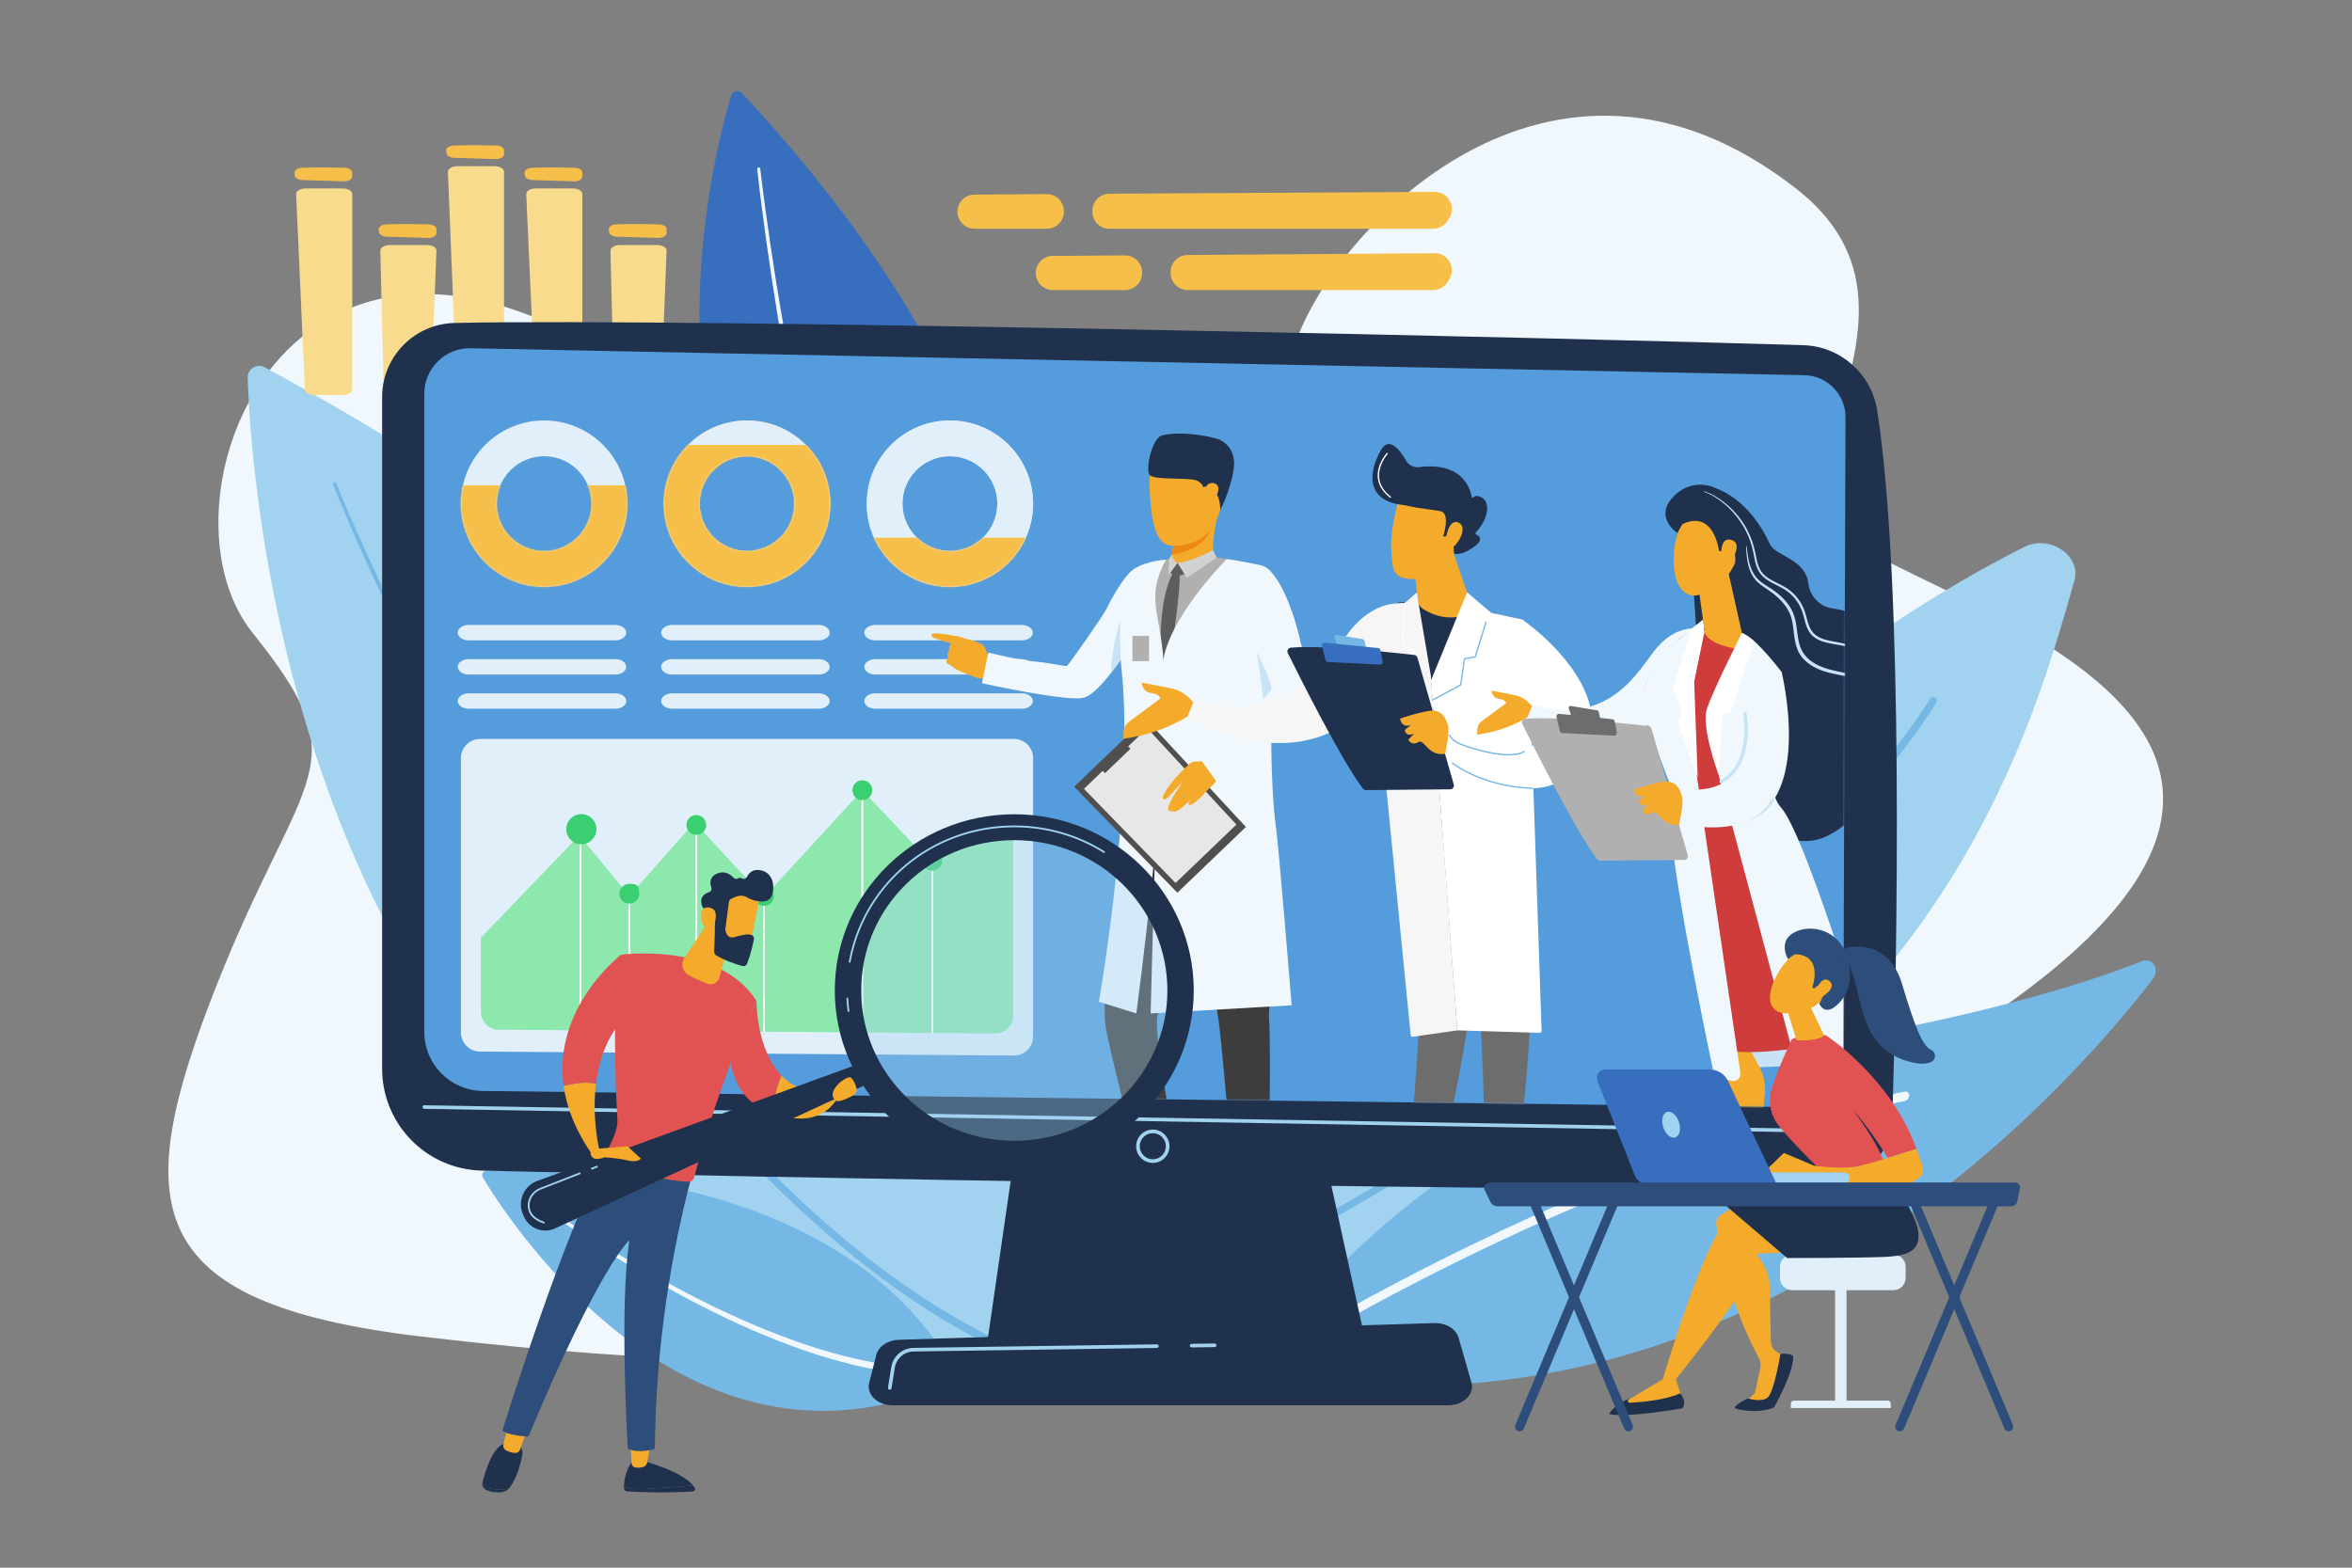 <svg xmlns="http://www.w3.org/2000/svg" width="1452" height="968" viewBox="0 0 1452 968" fill="none"><rect x="0" y="0" width="1452" height="968" fill="#808080" stroke="none"/><g clip-path="url(#clip0_686_13590)"><path d="M1109.06 116.65C1205.41 192.043 1082.06 295.415 1148.52 337.329C1214.97 379.242 1487.62 457.166 1219.85 633.354C952.081 809.54 1040.02 869.483 799.495 838.326C626.201 815.878 580.711 863.12 260.136 825.28C85.746 804.695 80.344 743.672 133.621 608.646C186.898 473.619 223.134 474.318 155.949 390.791C88.765 307.264 183.969 68.616 412.268 244.983C640.567 421.35 776.782 281.488 799.495 212.641C822.207 143.795 956.793 -2.496 1109.06 116.65Z" fill="#F1F8FD"></path><path d="M451.333 59.214C437.622 105.026 368.718 374.887 610.336 485.032C610.336 485.032 701.432 319.051 458.166 57.607C456.037 55.319 452.228 56.221 451.333 59.214Z" fill="#376EBE"></path><path d="M469.337 104.2C471.104 119.344 473.188 134.473 475.401 149.57C477.62 164.669 480.014 179.742 482.584 194.784C487.722 224.869 493.532 254.838 500.259 284.595C507.007 314.341 514.623 343.901 523.828 372.948C528.383 387.484 533.464 401.848 539.078 415.981C544.712 430.1 550.906 444.003 558.155 457.309L558.159 457.318C558.748 458.4 558.349 459.754 557.268 460.343C556.186 460.932 554.832 460.533 554.243 459.451L554.236 459.438C546.964 445.864 540.809 431.775 535.228 417.499C529.668 403.212 524.66 388.726 520.185 374.09C511.141 344.84 503.714 315.144 497.16 285.284C490.627 255.415 485.02 225.36 480.086 195.202C477.619 180.122 475.328 165.015 473.212 149.884C471.103 134.749 469.126 119.605 467.459 104.403C467.402 103.885 467.776 103.418 468.295 103.361C468.811 103.304 469.276 103.675 469.336 104.19L469.337 104.2Z" fill="#F1F8FD"></path><path d="M152.903 233.269C155.723 317.333 192.113 805.868 656.681 854.066C656.681 854.066 715.517 526.278 163.393 226.759C158.564 224.139 152.719 227.777 152.903 233.269Z" fill="#A1D2EF"></path><path d="M207.62 298.485C218.296 324.624 230.08 350.358 242.353 375.814C254.651 401.267 267.564 426.423 281.093 451.239C308.167 500.857 337.599 549.218 370.086 595.449C402.606 641.618 438.156 685.781 478.127 725.626C488.083 735.616 498.416 745.219 508.981 754.547C511.646 756.851 514.253 759.223 516.965 761.472L525.069 768.256C530.563 772.663 536.022 777.118 541.671 781.322C564.058 798.408 587.917 813.55 613.027 826.179L613.047 826.189C614.297 826.818 614.8 828.341 614.172 829.59C613.544 830.841 612.021 831.344 610.77 830.715L610.761 830.711C585.374 817.807 561.33 802.393 538.822 785.062C533.141 780.794 527.657 776.281 522.138 771.814L514.002 764.944C511.28 762.665 508.664 760.265 505.99 757.933C495.391 748.494 485.033 738.783 475.062 728.692C435.033 688.443 399.549 643.96 367.133 597.517C334.753 551.014 305.472 502.428 278.566 452.61C265.121 427.694 252.297 402.444 240.091 376.901C227.906 351.344 216.23 325.559 205.625 299.272C205.403 298.723 205.669 298.097 206.219 297.875C206.769 297.654 207.394 297.919 207.615 298.469L207.62 298.485Z" fill="#75B8E5"></path><path d="M298.181 727.273C316.305 757.355 428.21 928.126 590.891 851.643C590.891 851.643 543.193 720.207 300.301 722.775C298.176 722.798 296.997 725.308 298.181 727.273Z" fill="#75B8E5"></path><path d="M332.453 741.299C341.513 748.057 350.873 754.477 360.315 760.728C369.767 766.974 379.359 773.009 389.083 778.818C398.807 784.628 408.663 790.213 418.643 795.559C428.615 800.919 438.736 806 448.999 810.761C454.106 813.195 459.305 815.423 464.481 817.7C469.701 819.87 474.91 822.07 480.2 824.058C490.747 828.109 501.426 831.825 512.289 834.871C533.943 841.115 556.347 845.065 578.76 844.881H578.797C580.028 844.871 581.035 845.861 581.045 847.093C581.055 848.325 580.064 849.331 578.833 849.342H578.812C555.784 849.313 533.066 845.055 511.222 838.538C500.262 835.351 489.52 831.499 478.928 827.316C473.614 825.262 468.391 822.997 463.155 820.761C457.967 818.421 452.757 816.129 447.644 813.633C437.368 808.748 427.248 803.546 417.284 798.069C407.312 792.606 397.473 786.907 387.772 780.986C378.071 775.064 368.508 768.921 359.087 762.568C349.67 756.203 340.368 749.695 331.302 742.798C330.887 742.482 330.807 741.889 331.123 741.474C331.437 741.062 332.024 740.98 332.439 741.289L332.453 741.299Z" fill="#F1F8FD"></path><path d="M353.769 243.939H336.041C332.916 243.939 330.362 242.438 330.286 240.556L324.877 119.912C324.798 117.964 327.398 116.359 330.632 116.359H353.769C356.949 116.359 359.526 117.912 359.526 119.827V240.471C359.526 242.387 356.949 243.939 353.769 243.939Z" fill="#F9DB8E"></path><path d="M323.843 106.825L324.047 108.414C324.239 109.916 326.253 111.098 328.749 111.175L354.301 111.967C357.144 112.055 359.529 110.69 359.529 108.975V106.571C359.529 104.965 357.43 103.646 354.767 103.577C348.4 103.414 336.933 103.215 328.441 103.606C325.694 103.732 323.631 105.169 323.843 106.825Z" fill="#F6BF49"></path><path d="M305.41 243.939H287.682C284.557 243.939 282.002 242.438 281.926 240.556L276.517 106.177C276.439 104.23 279.038 102.625 282.273 102.625H305.41C308.589 102.625 311.166 104.177 311.166 106.093V240.471C311.166 242.386 308.589 243.939 305.41 243.939Z" fill="#F9DB8E"></path><path d="M275.484 93.09L275.687 94.679C275.88 96.181 277.893 97.363 280.391 97.441L305.942 98.232C308.785 98.32 311.17 96.956 311.17 95.24V92.836C311.17 91.23 309.071 89.912 306.408 89.843C300.042 89.679 288.575 89.48 280.083 89.872C277.335 89.998 275.271 91.435 275.484 93.09Z" fill="#F6BF49"></path><path d="M402.433 243.941H384.705C381.58 243.941 379.026 242.44 378.95 240.558L376.869 154.861C376.79 152.914 379.39 151.309 382.624 151.309H405.761C408.941 151.309 411.518 152.862 411.518 154.776L408.19 240.473C408.19 242.388 405.613 243.941 402.433 243.941Z" fill="#F9DB8E"></path><path d="M375.835 141.77L376.039 143.359C376.231 144.861 378.245 146.043 380.742 146.121L406.293 146.912C409.136 147 411.522 145.636 411.522 143.921V141.516C411.522 139.91 409.423 138.592 406.76 138.523C400.393 138.359 388.927 138.16 380.434 138.551C377.686 138.678 375.623 140.115 375.835 141.77Z" fill="#F6BF49"></path><path d="M211.706 243.939H193.978C190.853 243.939 188.299 242.438 188.223 240.556L182.814 119.912C182.735 117.964 185.335 116.359 188.569 116.359H211.706C214.886 116.359 217.463 117.912 217.463 119.827V240.471C217.463 242.387 214.885 243.939 211.706 243.939Z" fill="#F9DB8E"></path><path d="M181.773 106.825L181.976 108.414C182.169 109.916 184.182 111.098 186.679 111.175L212.23 111.967C215.073 112.055 217.459 110.69 217.459 108.975V106.571C217.459 104.965 215.359 103.646 212.697 103.577C206.331 103.414 194.864 103.215 186.372 103.606C183.624 103.732 181.561 105.169 181.773 106.825Z" fill="#F6BF49"></path><path d="M260.363 243.941H242.635C239.51 243.941 236.956 242.44 236.88 240.558L234.799 154.861C234.719 152.914 237.32 151.309 240.554 151.309H263.691C266.871 151.309 269.448 152.862 269.448 154.776L266.12 240.473C266.12 242.388 263.542 243.941 260.363 243.941Z" fill="#F9DB8E"></path><path d="M233.765 141.77L233.969 143.359C234.161 144.861 236.174 146.043 238.671 146.121L264.222 146.912C267.065 147 269.451 145.636 269.451 143.921V141.516C269.451 139.91 267.352 138.592 264.689 138.523C258.322 138.359 246.856 138.16 238.363 138.551C235.616 138.678 233.553 140.115 233.765 141.77Z" fill="#F6BF49"></path><path d="M758.675 774.51C813.941 707.143 1038.46 443.436 1249.92 337.612C1265.02 330.056 1285.2 342.727 1280.54 358.859C1253.49 452.45 1177.99 749.463 766.346 789.291C758.424 790.057 753.657 780.627 758.675 774.51Z" fill="#A1D2EF"></path><path d="M770.199 779.953C769.729 779.758 769.324 779.402 769.073 778.914C768.509 777.82 768.939 776.474 770.034 775.911C930.934 693.051 1037.01 603.781 1097.66 543.483C1163.31 478.225 1191.25 432.041 1191.53 431.582C1192.16 430.526 1193.52 430.179 1194.59 430.814C1195.64 431.447 1195.99 432.816 1195.35 433.873C1185.76 449.91 1153.65 494.119 1100.81 546.646C1039.93 607.166 933.484 696.755 772.076 779.876C771.468 780.189 770.784 780.196 770.199 779.953Z" fill="#75B8E5"></path><path d="M789.032 848.925C781.078 847.596 778.762 837.735 784.55 830.121C816.485 788.109 915.556 675.761 1077.06 651.75C1213.45 631.472 1288.27 607.045 1321.98 593.607C1329.11 590.765 1333.71 598.524 1328.73 604.973C1273.75 676.127 1077.26 897.078 789.032 848.925Z" fill="#75B8E5"></path><path d="M789.875 837.202C789.612 836.989 789.396 836.708 789.249 836.364C788.666 834.998 789.376 833.149 790.836 832.234C792.763 831.028 985.755 711.11 1175.87 674.057C1177.44 673.752 1178.68 674.814 1178.65 676.427C1178.62 678.042 1177.31 679.601 1175.74 679.907C986.815 716.727 794.865 835.981 792.948 837.183C791.857 837.865 790.656 837.833 789.875 837.202Z" fill="#F1F8FD"></path><path d="M629.427 691.328L609.234 830.673H843.499L812.986 691.328H629.427Z" fill="#1F314C"></path><path d="M235.906 245.155V659.903C235.906 694.021 263.095 721.922 297.202 722.802C448.688 726.708 978.513 736.18 1122.72 734.054C1147.5 733.689 1167.58 713.855 1168.3 689.077C1171.08 592.726 1175.59 361.033 1158.88 253.467C1155.36 230.814 1136.24 213.876 1113.33 213.143C986.401 209.082 424.752 196.189 280.614 199.426C255.756 199.984 235.906 220.29 235.906 245.155Z" fill="#1F314C"></path><path d="M261.93 243.137V637.176C261.93 657.096 277.92 673.327 297.838 673.625L1101.97 683.56C1121.72 683.855 1137.9 667.967 1137.98 648.218L1139.32 257.7C1139.38 243.579 1128.13 232.008 1114.01 231.665L290.726 215.032C274.937 214.648 261.93 227.343 261.93 243.137Z" fill="#559CDC"></path><path d="M335.913 259.613C307.536 259.613 284.531 282.618 284.531 310.994C284.531 339.371 307.535 362.376 335.913 362.376C364.29 362.376 387.294 339.371 387.294 310.994C387.294 282.618 364.29 259.613 335.913 259.613ZM335.913 340.268C319.746 340.268 306.64 327.161 306.64 310.995C306.64 294.828 319.746 281.722 335.913 281.722C352.079 281.722 365.186 294.828 365.186 310.995C365.186 327.161 352.079 340.268 335.913 340.268Z" fill="#E0EFF9"></path><mask id="mask0_686_13590" style="mask-type:luminance" maskUnits="userSpaceOnUse" x="284" y="259" width="104" height="104"><path d="M335.913 259.613C307.536 259.613 284.531 282.618 284.531 310.994C284.531 339.371 307.535 362.376 335.913 362.376C364.29 362.376 387.294 339.371 387.294 310.994C387.294 282.618 364.29 259.613 335.913 259.613ZM335.913 340.268C319.746 340.268 306.64 327.161 306.64 310.995C306.64 294.828 319.746 281.722 335.913 281.722C352.079 281.722 365.186 294.828 365.186 310.995C365.186 327.161 352.079 340.268 335.913 340.268Z" fill="white"></path></mask><g mask="url(#mask0_686_13590)"><path d="M416.791 299.695H264.164V364.286H416.791V299.695Z" fill="#F6BF49"></path></g><path d="M461.162 259.613C432.785 259.613 409.781 282.618 409.781 310.994C409.781 339.371 432.785 362.376 461.162 362.376C489.539 362.376 512.544 339.371 512.544 310.994C512.544 282.618 489.539 259.613 461.162 259.613ZM461.162 340.268C444.995 340.268 431.889 327.161 431.889 310.995C431.889 294.828 444.995 281.722 461.162 281.722C477.329 281.722 490.435 294.828 490.435 310.995C490.435 327.161 477.329 340.268 461.162 340.268Z" fill="#F6BF49"></path><path d="M461.162 259.613C432.785 259.613 409.781 282.618 409.781 310.994C409.781 339.371 432.785 362.376 461.162 362.376C489.539 362.376 512.544 339.371 512.544 310.994C512.544 282.618 489.539 259.613 461.162 259.613ZM461.162 340.268C444.995 340.268 431.889 327.161 431.889 310.995C431.889 294.828 444.995 281.722 461.162 281.722C477.329 281.722 490.435 294.828 490.435 310.995C490.435 327.161 477.329 340.268 461.162 340.268Z" fill="#E0EFF9"></path><mask id="mask1_686_13590" style="mask-type:luminance" maskUnits="userSpaceOnUse" x="409" y="259" width="104" height="104"><path d="M461.162 259.613C432.785 259.613 409.781 282.618 409.781 310.994C409.781 339.371 432.785 362.376 461.162 362.376C489.539 362.376 512.544 339.371 512.544 310.994C512.544 282.618 489.539 259.613 461.162 259.613ZM461.162 340.268C444.995 340.268 431.889 327.161 431.889 310.995C431.889 294.828 444.995 281.722 461.162 281.722C477.329 281.722 490.435 294.828 490.435 310.995C490.435 327.161 477.329 340.268 461.162 340.268Z" fill="white"></path></mask><g mask="url(#mask1_686_13590)"><path d="M542.033 274.73H389.406V364.287H542.033V274.73Z" fill="#F6BF49"></path></g><path opacity="0.57" d="M586.42 259.613C558.043 259.613 535.039 282.618 535.039 310.994C535.039 339.371 558.043 362.376 586.42 362.376C614.798 362.376 637.801 339.371 637.801 310.994C637.801 282.618 614.798 259.613 586.42 259.613ZM586.42 340.268C570.253 340.268 557.148 327.161 557.148 310.995C557.148 294.828 570.254 281.722 586.42 281.722C602.587 281.722 615.693 294.828 615.693 310.995C615.693 327.161 602.587 340.268 586.42 340.268Z" fill="white"></path><path d="M586.42 259.613C558.043 259.613 535.039 282.618 535.039 310.994C535.039 339.371 558.043 362.376 586.42 362.376C614.798 362.376 637.801 339.371 637.801 310.994C637.801 282.618 614.798 259.613 586.42 259.613ZM586.42 340.268C570.253 340.268 557.148 327.161 557.148 310.995C557.148 294.828 570.254 281.722 586.42 281.722C602.587 281.722 615.693 294.828 615.693 310.995C615.693 327.161 602.587 340.268 586.42 340.268Z" fill="#E0EFF9"></path><mask id="mask2_686_13590" style="mask-type:luminance" maskUnits="userSpaceOnUse" x="535" y="259" width="103" height="104"><path d="M586.42 259.613C558.043 259.613 535.039 282.618 535.039 310.994C535.039 339.371 558.043 362.376 586.42 362.376C614.798 362.376 637.801 339.371 637.801 310.994C637.801 282.618 614.798 259.613 586.42 259.613ZM586.42 340.268C570.253 340.268 557.148 327.161 557.148 310.995C557.148 294.828 570.254 281.722 586.42 281.722C602.587 281.722 615.693 294.828 615.693 310.995C615.693 327.161 602.587 340.268 586.42 340.268Z" fill="white"></path></mask><g mask="url(#mask2_686_13590)"><path d="M667.298 331.988H514.672V364.284H667.298V331.988Z" fill="#F6BF49"></path></g><path d="M625.872 651.772L296.279 649.297C289.777 649.248 284.531 643.963 284.531 637.461V468.122C284.531 461.585 289.831 456.285 296.368 456.285H625.961C632.499 456.285 637.798 461.585 637.798 468.122V639.936C637.797 646.508 632.444 651.822 625.872 651.772Z" fill="#E0EFF9"></path><path d="M574.749 532.743L532.366 487.934L471.596 554.03L428.716 507.762L388.5 553.224L357.66 515.757L296.883 579.034V624.792C296.883 630.84 301.762 635.755 307.809 635.801L614.353 638.103C620.465 638.15 625.445 633.207 625.445 627.095V502.612L574.749 532.743Z" fill="#8DE8AE"></path><path d="M576.123 531.496H575.008V638.103H576.123V531.496Z" fill="white"></path><path d="M532.928 487.934H531.812V637.487H532.928V487.934Z" fill="white"></path><path d="M472.154 553.223H471.039V637.03H472.154V553.223Z" fill="white"></path><path d="M430.412 509.398H429.297V637.028H430.412V509.398Z" fill="white"></path><path d="M389.061 551.863H387.945V637.029H389.061V551.863Z" fill="white"></path><path d="M358.873 512.578H357.758V636.213H358.873V512.578Z" fill="white"></path><path d="M368.211 511.989C368.211 517.132 364.042 521.301 358.899 521.301C353.755 521.301 349.586 517.132 349.586 511.989C349.586 506.845 353.755 502.676 358.899 502.676C364.042 502.676 368.211 506.845 368.211 511.989Z" fill="#3CCF72"></path><path d="M394.637 551.865C394.637 555.253 391.891 558 388.502 558C385.113 558 382.367 555.253 382.367 551.865C382.367 548.477 385.114 545.73 388.502 545.73C393.455 545.73 394.637 546.912 394.637 551.865Z" fill="#3CCF72"></path><path d="M435.989 509.4C435.989 512.788 433.242 515.535 429.854 515.535C426.466 515.535 423.719 512.788 423.719 509.4C423.719 506.012 426.466 503.266 429.854 503.266C433.242 503.266 435.989 506.012 435.989 509.4Z" fill="#3CCF72"></path><path d="M477.731 553.221C477.731 556.609 474.984 559.355 471.596 559.355C468.208 559.355 465.461 556.609 465.461 553.221C465.461 549.833 468.208 547.086 471.596 547.086C474.984 547.086 477.731 549.833 477.731 553.221Z" fill="#3CCF72"></path><path d="M532.369 494.066C535.757 494.066 538.504 491.32 538.504 487.932C538.504 484.544 535.757 481.797 532.369 481.797C528.981 481.797 526.234 484.544 526.234 487.932C526.234 491.32 528.981 494.066 532.369 494.066Z" fill="#3CCF72"></path><path d="M575.564 537.629C578.953 537.629 581.699 534.882 581.699 531.494C581.699 528.106 578.953 525.359 575.564 525.359C572.176 525.359 569.43 528.106 569.43 531.494C569.43 534.882 572.176 537.629 575.564 537.629Z" fill="#3CCF72"></path><path d="M379.772 428.098H289.422C285.642 428.098 282.578 430.231 282.578 432.864C282.578 435.496 285.642 437.63 289.422 437.63H379.772C383.552 437.63 386.615 435.496 386.615 432.864C386.615 430.231 383.552 428.098 379.772 428.098Z" fill="#E0EFF9"></path><path d="M379.772 406.992H289.422C285.642 406.992 282.578 409.126 282.578 411.758C282.578 414.391 285.642 416.524 289.422 416.524H379.772C383.552 416.524 386.615 414.391 386.615 411.758C386.615 409.126 383.552 406.992 379.772 406.992Z" fill="#E0EFF9"></path><path d="M379.772 385.891H289.422C285.642 385.891 282.578 388.024 282.578 390.657C282.578 393.289 285.642 395.423 289.422 395.423H379.772C383.552 395.423 386.615 393.289 386.615 390.657C386.615 388.024 383.552 385.891 379.772 385.891Z" fill="#E0EFF9"></path><path d="M505.366 428.098H415.015C411.236 428.098 408.172 430.231 408.172 432.864C408.172 435.496 411.236 437.63 415.015 437.63H505.366C509.145 437.63 512.21 435.496 512.21 432.864C512.21 430.231 509.145 428.098 505.366 428.098Z" fill="#E0EFF9"></path><path d="M505.366 406.992H415.015C411.236 406.992 408.172 409.126 408.172 411.758C408.172 414.391 411.236 416.524 415.015 416.524H505.366C509.145 416.524 512.21 414.391 512.21 411.758C512.21 409.126 509.145 406.992 505.366 406.992Z" fill="#E0EFF9"></path><path d="M505.366 385.891H415.015C411.236 385.891 408.172 388.024 408.172 390.657C408.172 393.289 411.236 395.423 415.015 395.423H505.366C509.145 395.423 512.21 393.289 512.21 390.657C512.21 388.024 509.145 385.891 505.366 385.891Z" fill="#E0EFF9"></path><path d="M630.772 428.098H540.422C536.642 428.098 533.578 430.231 533.578 432.864C533.578 435.496 536.642 437.63 540.422 437.63H630.772C634.552 437.63 637.616 435.496 637.616 432.864C637.616 430.231 634.552 428.098 630.772 428.098Z" fill="#E0EFF9"></path><path d="M630.772 406.992H540.422C536.642 406.992 533.578 409.126 533.578 411.758C533.578 414.391 536.642 416.524 540.422 416.524H630.772C634.552 416.524 637.616 414.391 637.616 411.758C637.616 409.126 634.552 406.992 630.772 406.992Z" fill="#E0EFF9"></path><path d="M630.772 385.891H540.422C536.642 385.891 533.578 388.024 533.578 390.657C533.578 393.289 536.642 395.423 540.422 395.423H630.772C634.552 395.423 637.616 393.289 637.616 390.657C637.616 388.024 634.552 385.891 630.772 385.891Z" fill="#E0EFF9"></path><mask id="mask3_686_13590" style="mask-type:alpha" maskUnits="userSpaceOnUse" x="261" y="215" width="879" height="469"><path d="M261.93 243.137V637.176C261.93 657.096 277.92 673.327 297.838 673.625L1101.97 683.56C1121.72 683.855 1137.9 667.967 1137.98 648.218L1139.32 257.7C1139.38 243.579 1128.13 232.008 1114.01 231.665L290.726 215.032C274.937 214.648 261.93 227.343 261.93 243.137Z" fill="#559CDC"></path></mask><g mask="url(#mask3_686_13590)"><path d="M611.766 408.02C611.766 408.02 608.221 400.406 607.641 399.259C607.061 398.113 603.673 396.295 599.645 395.287C595.736 394.311 590.414 392.349 589.807 392.722C589.2 393.101 588.486 393.154 587.767 394.829C587.042 396.508 587.358 398.321 587.358 398.321C587.358 398.321 585.49 399.974 586.048 402.176C586.048 402.176 584.362 403.808 585.409 406.213C585.409 406.213 583.803 407.849 584.716 409.529C584.716 409.529 587.858 411.299 588.83 412.286C589.802 413.272 596.59 416.509 603.576 418.62C603.576 418.62 610.858 418.396 611.766 408.015V408.02Z" fill="#F4AB2B"></path><path d="M603.574 418.625C603.574 418.625 612.247 420.129 615.184 418.449C618.121 416.77 614.701 407.998 614.701 407.998L609.212 404.703L603.574 418.625Z" fill="#F4AB2B"></path><path d="M600.357 404.328C600.357 404.328 600.491 408.54 601.13 409.703C601.769 410.865 593.134 412.678 593.134 412.678C593.134 412.678 595.207 404.621 600.357 404.328Z" fill="#F4AB2B"></path><path d="M590.902 393.081C590.902 393.081 600.37 397.651 599.822 399.256C599.269 400.861 598.087 401.117 598.087 401.117L601.127 404.753C601.127 404.753 601.771 408.288 597.706 407.953C597.706 407.953 598.651 411.194 594.763 410.4C594.763 410.4 594.425 412.815 592.561 412.762C590.698 412.714 584.726 409.52 584.726 409.52C584.726 409.52 583.647 408.23 585.296 406.145C585.296 406.145 584.125 403.895 585.902 402.098C585.902 402.098 585.36 399.192 587.299 397.272C587.299 397.272 587.1 394.036 589.898 392.66C589.898 392.66 590.51 392.873 590.907 393.071L590.902 393.081Z" fill="#F4AB2B"></path><path d="M607.361 399.082C607.361 399.082 600.138 399.237 596.228 401.039C595.342 401.449 594.564 402.004 594.612 402.969C594.66 403.94 596.132 405.097 599.268 405.193C602.399 405.283 606.405 406.83 606.405 406.83C606.405 406.83 609.654 405.987 607.361 399.087V399.082Z" fill="#F4AB2B"></path><path d="M587.288 397.285C587.288 397.285 598.098 400.959 598.833 401.844C599.569 402.729 600.96 398.815 600.278 398.101C599.596 397.386 591.181 392.928 590.252 392.683C589.323 392.438 586.149 394.592 587.288 397.285Z" fill="#F4AB2B"></path><path d="M592.271 393.131C592.271 393.131 575.435 389.708 575.092 391.745C574.748 393.782 576.381 394.123 590.176 398.122C603.591 402.009 592.271 393.131 592.271 393.131Z" fill="#F4AB2B"></path><path d="M704.763 498.585C704.763 498.585 689.668 564.702 686.22 584.847C683.283 601.99 680.947 619.836 682.354 632.212C684.094 647.531 705.939 726.936 705.026 731.426C704.113 735.915 731.066 733.185 731.066 733.185C731.066 733.185 711.272 643.575 714.59 627.088C717.05 614.877 738.584 533.776 741.881 537.935C745.184 542.094 749.276 614.477 751.719 626.496C754.163 638.509 761.665 733.452 761.665 733.452C761.665 733.452 778.441 735.91 782.92 732.146C782.92 732.146 784.961 651.077 783.403 628.549C782.807 619.964 793.537 525.613 779.784 487.627C772.518 467.552 704.769 498.585 704.769 498.585H704.763Z" fill="#3D3D3D"></path><path d="M606.176 421.883C606.176 421.883 658.475 433.394 668.882 430.856C673.694 429.683 680.031 423.088 686.051 415.335C688.038 412.781 689.982 410.104 691.834 407.449V407.438C699.224 396.848 705.012 386.696 705.012 386.696C705.012 386.696 726.847 361.289 709.325 349.958C709.325 349.958 702.967 347.591 697.124 353.808C691.281 360.025 684.423 373.025 682.893 376.341C681.363 379.652 659.914 410.371 658.803 411.064C657.691 411.757 648.32 409.309 640.802 408.686C628.547 407.673 610.187 402.932 610.187 402.932L606.17 421.883H606.176Z" fill="#F1F8FD"></path><path d="M725.722 344.283C725.722 344.283 703.243 348.9 700.574 351.241C697.679 353.736 692.572 378.184 692.266 384.993C691.96 391.802 694.978 420.249 697.873 430.844C700.767 441.438 700.236 493.613 698.41 508.292C698.41 508.292 743.675 521.057 788.177 515.304C788.177 515.304 780.718 460.41 782.495 445.896C784.777 427.298 790.266 384.455 790.266 384.455C790.266 384.455 786.324 354.611 782.361 351.284C778.398 347.956 751.096 344.277 751.096 344.277H725.722V344.283Z" fill="#B0B0B0"></path><path d="M735.017 275.267C735.017 275.267 707.979 265.333 709.665 301.01C711.357 336.693 717.693 340.318 735.479 335.333C753.265 330.347 754.758 307.83 757.072 296.995C759.387 286.16 743.857 276.819 735.012 275.262L735.017 275.267Z" fill="#F4AB2B"></path><path d="M722.188 349.114C722.188 349.114 727.752 352.766 748.856 343.536C748.856 343.536 748.26 329.172 752.401 315.756C756.541 302.341 724.084 333.645 724.084 333.645C724.422 333.885 724.487 335.224 724.293 337.095C724.127 338.679 723.778 340.646 723.252 342.641C722.065 347.125 722.188 345.2 722.188 349.114Z" fill="#F4AB2B"></path><path d="M753.318 314.697C753.318 314.697 753.393 305.163 749.403 304.288C745.413 303.409 744.881 300.241 744.881 300.241L742.594 300.769C742.594 300.769 743.012 299.09 739.205 296.877C735.398 294.664 712.634 296.61 709.777 293.358C706.92 290.105 711.066 270.792 717.273 268.894C723.487 266.996 737.916 267.172 751.094 270.851C751.094 270.851 761.104 273.357 761.862 285.055C762.35 292.627 756.561 309.53 753.312 314.702L753.318 314.697Z" fill="#1F314C"></path><path d="M723.252 342.641C744.212 339.143 747.342 327.306 747.391 327.125C739.244 337.56 724.294 337.101 724.294 337.101C724.127 338.685 723.778 340.652 723.252 342.647V342.641Z" fill="#EE8A12"></path><path d="M724.177 353.805C724.177 353.805 720.359 359.398 718.055 373.747C715.751 388.095 716.143 412.82 716.143 412.82L721.449 413.46C721.449 413.46 729.483 363.04 728.097 354.253L724.172 353.805H724.177Z" fill="#5D5D5D"></path><path d="M744.881 300.241C746.073 297.095 752.818 297.495 752.131 302.475C751.438 307.461 745.864 315.139 743.63 313.699C741.39 312.26 743.238 304.576 744.886 300.241H744.881Z" fill="#F4AB2B"></path><path d="M700.285 351.224C700.285 351.224 687.509 368.004 692.246 411.903C700.795 491.233 678.402 618.579 678.402 618.579L701.504 625.756C701.504 625.756 723.58 462.963 717.958 403.878C715.396 376.956 707.792 367.998 719.789 345.566C719.789 345.566 708.109 346.153 700.285 351.218V351.224Z" fill="#F1F8FD"></path><path d="M757.305 345.203C757.305 345.203 720.74 381.877 717.878 409.679C715.016 437.48 710.349 625.761 710.349 625.761L797.398 620.728C797.398 620.728 789.397 521.338 787.448 508.903C785.493 496.469 781.455 425.083 790.267 391.955C794.998 374.156 789.37 351.58 778.555 349.117C767.739 346.653 757.305 345.203 757.305 345.203Z" fill="#F1F8FD"></path><path d="M769.666 349.949C769.666 349.949 755.585 353.799 763.334 379.462C769.403 399.564 770.224 403.878 770.224 403.878L802.719 395.821C802.719 395.821 793.192 351.666 777.646 349.293C777.646 349.293 772.694 348.595 769.671 349.949H769.666Z" fill="#F1F8FD"></path><path d="M663.145 485.782L726.835 551.228L769.141 510.635L707.1 443.605L663.145 485.782Z" fill="#4F4F4F"></path><path d="M669.159 487.083L725.728 545.208L763.297 509.158L708.199 449.625L669.159 487.083Z" fill="#E7E7E7"></path><path d="M682.194 477.37L678.225 473.291L693.412 458.719L697.977 462.227L682.194 477.37Z" fill="#4F4F4F"></path><path d="M748.846 339.57C748.846 339.57 737.816 346.177 726.904 347.664L732.709 356.862L751.102 344.289L748.846 339.576V339.57Z" fill="#D1D1D1"></path><path d="M723.247 342.641C723.247 342.641 724.407 346.426 726.898 347.663L721.448 355.214L721.647 345.2L723.247 342.641Z" fill="#D1D1D1"></path><path d="M726.894 347.668L722.576 353.645C722.576 353.645 725.31 357.074 731.195 354.477L726.894 347.668Z" fill="#5D5D5D"></path><path d="M686.052 415.324C688.039 412.775 689.983 410.098 691.836 407.443V407.432C691.836 407.432 691.138 388.087 691.75 382.531C691.75 382.531 685.386 403.369 686.047 415.324H686.052Z" fill="#C8E3F5"></path><path d="M775.781 402.508C775.781 402.508 780.029 429.941 779.728 431.701C779.433 433.461 798.948 426.193 775.781 402.508Z" fill="#C8E3F5"></path><path d="M699.097 392.688H709.359V408.241H699.097V392.688Z" fill="#B0B0B0"></path><path d="M744.711 467.268C744.711 467.268 743.771 469.113 742.209 469.737C739.513 470.814 735.201 469.108 733.536 472.936C731.866 476.765 742.622 485.76 745.318 486.229C748.014 486.698 751.832 482.315 754.318 473.869C756.81 465.423 744.711 467.268 744.711 467.268Z" fill="#F4AB2B"></path><path d="M734.281 471.73C734.281 471.73 729.652 475.842 725.077 481.062C721.06 485.647 717.199 491.8 717.892 492.963C719.428 495.544 723.16 489.78 727.456 485.514C731.408 481.584 730.753 482.272 730.753 482.272C730.753 482.272 730.759 481.851 727.311 487.002C723.6 492.536 720.368 498.61 721.248 499.959C721.672 500.614 723.402 502.219 724.229 499.575C723.488 500.812 723.359 500.508 723.853 500.886C726.42 502.827 733.159 495.586 735.839 492.712C733.798 494.936 732.542 496.797 734.856 496.983C737.504 497.196 746.563 486.511 750.182 483.008C754.135 479.185 734.292 471.73 734.292 471.73H734.281Z" fill="#F4AB2B"></path><path d="M767.983 351.67C765.035 352.8 763.918 357.999 765.132 373.057C766.345 388.115 771.683 395.041 773.676 398.523C775.668 402.005 786.623 423.477 784.652 426.298C782.681 429.124 764.085 447.338 763.011 448.82C761.937 450.303 741.17 468.965 741.17 468.965L751.739 483.633C751.739 483.633 796.574 448.863 800.07 445.392C803.566 441.921 814.021 434.626 810.155 422.501C806.224 410.173 799.162 381.321 797.906 379.061C796.649 376.805 787.471 344.178 767.978 351.67H767.983Z" fill="#F1F8FD"></path><path d="M848.614 415.732C848.614 415.732 848.678 415.774 848.731 415.859L848.417 415.881C848.47 415.955 848.199 416.083 848.199 416.231V416.242L848.534 416.401C848.534 416.561 848.718 416.763 848.76 416.986L848.852 417.082C849.405 420.356 852.507 429.317 855.791 440.915C855.823 441.01 855.865 441.117 855.897 441.213C863.264 467.235 873.925 506.52 877.136 524.655C877.136 524.655 882.844 526.48 891.688 528.987H891.709C904.487 531.494 923.77 534.222 941.714 529.523C941.714 529.523 951.356 450.761 939.673 382.557C939.673 382.557 909.026 374.886 875.945 372.802C875.775 372.792 875.604 372.469 875.435 372.459C872.766 372.31 870.087 371.902 867.409 371.902H865.283C864.985 371.902 864.698 371.902 864.4 371.902H864.347C862.976 371.902 860.499 373.285 857.608 374.507C857.523 374.539 857.353 374.688 857.353 374.73C857.353 374.73 857.331 374.704 857.321 374.704C857.321 374.704 856.821 375.04 856.598 375.136C856.268 375.273 855.928 375.47 855.578 375.64C855.503 375.682 855.418 375.743 855.344 375.775C855.312 375.796 855.269 375.816 855.237 375.837C855.014 375.954 854.78 376.076 854.536 376.193C854.482 376.214 854.44 376.237 854.398 376.259C854.121 376.397 853.845 376.547 853.558 376.695C853.515 376.717 853.738 376.739 853.696 376.771C853.366 376.94 852.941 377.122 852.601 377.302C852.293 377.462 852.059 377.632 852.038 377.813L851.995 377.537C851.836 377.622 851.665 377.717 851.506 377.813C851.496 377.813 851.474 377.824 851.464 377.834C849.699 378.866 847.924 380.067 846.276 381.47C846.265 381.481 846.265 381.491 846.255 381.502C846.233 381.534 846.202 381.576 846.18 381.608C838.77 393.918 835.326 414.084 848.614 415.732Z" fill="#1F314C"></path><path d="M771.198 436.134C804.54 432.606 820.191 406.92 832.583 390.586C848.944 369.02 867.008 372.746 867.008 372.746L855.952 420.332C831.215 459.75 795.83 461.625 772.045 457.119C769.616 449.115 770.017 441.783 771.198 436.134Z" fill="#F6F6F6"></path><path d="M721.12 428.715L733.25 431.675C748.033 436.127 760.521 437.264 771.2 436.134C770.019 441.782 769.618 449.114 772.047 457.118C756.906 454.25 746.463 448.798 746.463 448.798C718.618 440.691 721.12 428.715 721.12 428.715Z" fill="#F6F6F6"></path><path d="M693.669 451.864C693.763 449.402 694.971 447.115 696.952 445.65L716.291 431.35C716.291 431.35 715.897 428.495 710.519 427.884C705.14 427.273 704.859 421.5 704.859 421.5C704.859 421.5 712.331 422.81 723.367 425.101C729.677 426.41 734.084 430.474 736.703 433.715L733.044 442.472C720.773 449.932 707.503 454.198 693.506 456.144L693.669 451.864Z" fill="#F4AB2B"></path><path d="M864.015 372.489C864.132 372.478 864.238 372.478 864.345 372.478C864.376 372.468 864.398 372.468 864.43 372.457L864.015 372.489Z" fill="#1F314C"></path><path d="M857.309 372.131L857.352 372.152V372.109C857.341 372.12 857.33 372.131 857.309 372.131Z" fill="#3CCF72"></path><path d="M877.239 517.206C877.839 520.266 880.463 669.939 864.464 737.012C864.203 738.106 864.758 739.235 865.799 739.66C868.253 740.662 873.064 742.114 878.829 742.308C880.614 742.368 882.215 741.208 882.719 739.494C887.292 723.932 909.206 645.962 912.065 571.479C915.259 488.252 912.065 568.645 912.065 568.645L910.191 517.199L877.239 517.206Z" fill="#6D6D6D"></path><path d="M940.557 521.8C953.641 600.768 937.718 716.977 932.348 739.721C932.019 741.114 930.895 742.181 929.484 742.415C927.087 742.812 923.14 743.136 919.25 742.006C917.909 741.617 916.967 740.408 916.912 739.013C916.192 720.624 917.489 607.737 905.296 563.123C904.678 560.862 903.298 558.89 901.388 557.532L877.724 540.709L875.909 513.516L940.557 521.8Z" fill="#6D6D6D"></path><path d="M924.621 420.435L939.662 382.465C939.662 382.465 976.289 407.352 982.312 438.905C975.392 439.415 962.798 441.215 950.472 447.439C947.763 432.54 924.621 420.435 924.621 420.435Z" fill="white"></path><path d="M896.903 340.336L909.381 376.419C909.587 377.016 909.342 377.678 908.788 377.984C905.387 379.865 893.133 385.3 878.367 375.938C876.828 374.963 875.781 373.372 875.548 371.566L871.507 340.336L896.903 340.336Z" fill="#F4AB2B"></path><path d="M920.582 378.402L905.693 365.758L883.421 420.134L899.663 636.211L950.374 637.728C950.732 637.739 951.079 637.601 951.333 637.347C951.586 637.092 951.722 636.745 951.71 636.386L944.63 428.508C944.63 428.508 944.436 383.588 939.662 382.464C934.889 381.34 920.582 378.402 920.582 378.402Z" fill="white"></path><path d="M848.482 415.884L848.201 416.234V416.245L848.536 416.404L848.762 416.989L848.91 417.085L853.214 459.988C853.214 459.999 853.214 459.999 853.214 460.01L870.868 639.013C870.91 639.375 871.01 639.693 871.286 639.917C871.563 640.129 871.889 640.225 872.239 640.172L899.68 636.218L891.704 528.767L891.691 528.607L883.344 417.34L875.774 372.661V372.64L874.712 365.762L867.367 372.246L867.271 372.257L865.167 372.374L864.3 372.416C862.94 372.778 857.359 374.883 857.359 374.883C857.359 374.914 855.411 375.754 854.476 376.201C854.423 376.222 854.41 376.243 854.368 376.264C854.091 376.403 853.83 376.551 853.543 376.7C853.501 376.722 853.636 376.743 853.594 376.775C853.019 377.094 852.378 377.444 852.378 377.816V377.838L849.136 415.734L848.793 415.862L848.482 415.884Z" fill="#F6F6F6"></path><path d="M874.102 419.696V424.985L854.884 423.81V417.934L874.102 419.696Z" fill="#431605"></path><path d="M884.62 432.533C884.687 432.533 884.755 432.517 884.818 432.483L901.931 423.293C902.047 423.231 902.127 423.117 902.146 422.986L904.502 407.124L910.826 406.001C910.98 405.974 911.106 405.862 911.152 405.713L917.755 384.264C917.823 384.043 917.699 383.81 917.479 383.742C917.253 383.672 917.023 383.798 916.957 384.018L910.429 405.223L904.06 406.354C903.884 406.385 903.747 406.526 903.721 406.704L901.35 422.657L884.423 431.747C884.22 431.857 884.143 432.11 884.252 432.313C884.327 432.453 884.472 432.533 884.62 432.533Z" fill="#75B8E5"></path><path d="M880.554 427.279C880.607 427.279 880.66 427.266 880.709 427.238C880.859 427.152 880.912 426.961 880.826 426.81L871.83 411.041L873.318 402.116C873.34 401.983 873.274 401.851 873.155 401.788L865.882 397.917L867.722 372.27C867.734 372.098 867.604 371.948 867.431 371.935C867.259 371.917 867.109 372.053 867.097 372.226L865.242 398.076C865.233 398.199 865.298 398.317 865.408 398.375L872.663 402.235L871.194 411.048C871.182 411.119 871.196 411.193 871.231 411.255L880.281 427.12C880.339 427.222 880.445 427.279 880.554 427.279Z" fill="white"></path><path d="M892.567 455.051C892.567 455.051 933.69 478.292 947.566 458.447C950.447 454.326 951.136 450.231 950.426 446.327C962.753 440.103 975.346 438.303 982.267 437.793C984.083 447.305 983.123 457.422 977.533 467.647C953.228 512.109 887.125 465.19 887.125 465.19L892.567 455.051Z" fill="white"></path><path d="M897.504 484.452L875.06 406.075C874.806 405.185 874.047 404.536 873.127 404.429C869.061 403.955 857.279 402.623 843.674 401.472C827.287 400.086 808.257 398.963 796.885 399.918C795.269 400.054 794.292 401.764 795.011 403.218C801.477 416.301 828.077 469.519 841.398 486.953C841.839 487.53 842.521 487.868 843.248 487.861L895.321 487.377C896.836 487.363 897.921 485.909 897.504 484.452Z" fill="#1F314C"></path><path d="M841.347 394.677L825.075 391.966C824.208 391.822 823.498 392.649 823.774 393.483L825.385 398.365C825.525 398.789 825.895 399.097 826.339 399.156L841.997 401.248C842.807 401.356 843.475 400.62 843.289 399.824L842.292 395.562C842.185 395.104 841.812 394.755 841.347 394.677Z" fill="#75B8E5"></path><path d="M853.533 408.452L852.192 401.469C852.058 400.769 851.48 400.24 850.77 400.168L817.905 396.833C816.799 396.721 815.913 397.734 816.173 398.815L818.262 407.516C818.429 408.212 819.035 408.715 819.751 408.751L851.867 410.368C852.912 410.421 853.73 409.48 853.533 408.452Z" fill="#376EBE"></path><path d="M892.085 465.516C892.085 465.516 895.211 452.661 893.95 448.1C892.689 443.539 890.246 437.675 882.101 438.978C873.957 440.281 864.349 443.712 864.349 443.712C864.349 443.712 864.834 449.652 871.024 447.736L867.186 450.706C867.186 450.706 867.735 455.463 872.963 452.921L869.393 456.86C869.393 456.86 871.638 460.767 875.485 458.261C879.332 455.756 881.176 467.064 892.085 465.516Z" fill="#F4AB2B"></path><path d="M931.276 466.48C935.079 466.48 938.568 465.919 941.22 464.462C941.423 464.351 941.497 464.098 941.386 463.895C941.275 463.692 941.019 463.619 940.819 463.73C929.813 469.771 902.718 459.452 902.446 459.346C902.377 459.322 897.076 457.483 895.178 453.775C895.072 453.569 894.818 453.488 894.616 453.593C894.41 453.698 894.329 453.95 894.434 454.155C896.489 458.169 901.931 460.053 902.161 460.132C903.013 460.46 918.826 466.48 931.276 466.48Z" fill="#75B8E5"></path><path d="M946.113 487.183C946.338 487.183 946.523 487.005 946.531 486.78C946.538 486.549 946.358 486.356 946.128 486.347C914.879 485.272 897.053 470.95 896.877 470.805C896.698 470.659 896.435 470.686 896.288 470.863C896.142 471.042 896.168 471.306 896.346 471.452C896.525 471.598 914.55 486.097 946.099 487.183C946.103 487.183 946.108 487.183 946.113 487.183Z" fill="#75B8E5"></path><path d="M863.957 306.133C863.957 306.133 857.937 328.017 858.883 338.916C859.828 349.815 858.502 357.164 871.316 357.553C884.13 357.941 893.771 350.205 897.935 338.618C897.935 338.618 904.5 320.742 901.522 314.232C898.544 307.723 863.957 306.133 863.957 306.133Z" fill="#F4AB2B"></path><path d="M915.022 307.349C912.294 305.649 910.518 306.236 909.478 307.093C909.186 307.334 908.826 307.342 908.536 307.2C908.508 306.876 906.437 284.507 875.943 288.442C872.775 288.851 869.671 287.302 868.094 284.524C864.488 278.175 857.649 268.84 852.484 277.961C845.137 290.936 842.958 307.96 863.767 311.49C864.998 311.699 866.24 311.865 867.488 311.998C876.078 314.117 885.863 314.783 889.489 315.698C895.547 317.226 890.918 331.32 890.918 331.32L892.499 331.093L895.868 330.611C896.357 330.541 896.833 331.094 896.872 331.587L897.655 341.217C897.688 341.632 898.016 342.007 898.431 342.052C899.971 342.219 903.966 342.068 910.108 337.561C916.113 333.155 913.233 330.919 911.393 330.064C910.87 329.821 910.769 329.139 911.158 328.714C919.356 319.786 919.768 310.304 915.022 307.349Z" fill="#1F314C"></path><path d="M892.449 333.518C892.449 333.518 893.987 319.869 900.415 322.714C906.843 325.56 899.464 337.897 894.791 339.069L892.449 333.518Z" fill="#F4AB2B"></path><path d="M858.362 307.36C858.466 307.345 858.564 307.291 858.635 307.202C858.781 307.019 858.749 306.753 858.565 306.606C854.183 303.14 851.775 299.131 851.41 294.692C850.775 286.973 856.587 280.478 856.646 280.413C856.804 280.239 856.791 279.971 856.618 279.814C856.443 279.656 856.175 279.669 856.018 279.842C855.768 280.117 849.902 286.664 850.564 294.754C850.947 299.44 853.462 303.651 858.039 307.272C858.134 307.348 858.251 307.375 858.362 307.36Z" fill="white"></path><path d="M933.587 432.126L943.106 434.449C954.707 437.943 964.506 438.835 972.886 437.948C999.05 435.179 1011.33 415.023 1021.06 402.204C1033.9 385.281 1048.07 388.205 1048.07 388.205L1039.39 425.547C1019.98 456.479 992.216 457.95 973.551 454.415C961.669 452.164 953.474 447.886 953.474 447.886C931.624 441.524 933.587 432.126 933.587 432.126Z" fill="#F1F8FD"></path><path d="M912.043 450.293C912.116 448.36 913.064 446.566 914.619 445.416L929.795 434.194C929.795 434.194 929.485 431.954 925.265 431.474C921.044 430.995 920.824 426.465 920.824 426.465C920.824 426.465 926.687 427.493 935.347 429.29C940.299 430.318 943.757 433.507 945.812 436.05L942.941 442.922C933.311 448.776 922.898 452.124 911.915 453.651L912.043 450.293Z" fill="#F4AB2B"></path><path d="M1138.43 656.937L1063.09 659.85V632.31L1126.71 626.484L1138.43 656.937Z" fill="#C8E3F5"></path><path d="M1061.09 302.273C1061.09 302.273 1080.25 308.658 1092.65 336.02C1096.04 343.501 1114.47 344.829 1116.37 360.175C1117.35 368.098 1123.21 374.444 1131.1 375.654C1150.76 378.666 1181.05 388.873 1185.9 422.999C1189.6 449.047 1176.32 458.924 1162.38 462.343C1152.14 464.853 1145.34 474.809 1147.41 485.143C1149.4 495.055 1146.44 506.512 1129.27 515.573C1090.79 535.877 1052.36 467.471 1052.36 467.471L1044.49 348.03L1061.09 302.273Z" fill="#1F314C"></path><path d="M1062.27 633.891L1059.88 647.957C1059.88 647.957 1067.89 729.068 1069.31 761.512C1069.54 766.599 1068.22 771.626 1065.55 775.961L1051.63 798.572L1087.01 777.691L1087.72 773.372L1081.92 765.407L1089.51 674.543C1089.96 669.205 1088.86 663.852 1086.34 659.123L1079.02 645.372L1062.27 633.891Z" fill="#F4AB2B"></path><path d="M1110.74 640.568C1110.74 640.568 1157.65 729.555 1165.11 749.872C1172.57 770.189 1175.18 787.137 1175.28 788.743C1175.44 791.251 1178.56 793.656 1187.15 793.656C1191.59 793.656 1193.77 791.877 1194.83 790.155C1195.74 788.687 1195.78 786.848 1195.02 785.3C1192.31 779.809 1183.69 762.259 1180.5 754.299C1176.7 744.795 1168.51 701.725 1164.01 686.75C1159.52 671.775 1154.44 655.531 1134.88 640.568C1134.88 640.568 1121.45 627.416 1110.74 640.568Z" fill="#F4AB2B"></path><path d="M1081.11 494.76C1069.01 443.483 1099.66 414.482 1099.66 414.482C1087.28 402.594 1068.38 394.854 1056.38 390.823C1049.26 388.433 1041.42 390.066 1035.88 395.125C1026.24 403.917 1012.84 418.743 1015.44 431.295C1017.78 442.575 1039.08 498.854 1039.08 498.854C1039.08 498.854 1058.77 508.176 1081.11 494.76Z" fill="#CF3C3C"></path><path d="M1107.93 520.147C1103.01 505.311 1081.1 494.762 1081.1 494.762C1058.77 508.177 1039.07 498.856 1039.07 498.856C1039.07 498.856 1034.65 515.739 1037.7 531.429C1040.75 547.119 1059.88 647.956 1059.88 647.956C1090.02 654.062 1136.37 641.812 1136.37 641.812C1117.17 607.73 1112.86 534.983 1107.93 520.147Z" fill="#CF3C3C"></path><path d="M1067.06 353.581L1076.9 397.773C1077.84 401.666 1074.29 401.028 1070.36 400.287C1063.91 399.072 1055.61 396.569 1052.83 391.554C1052.55 391.044 1052.41 390.467 1052.33 389.889L1048.1 359.244C1047.77 356.814 1049.08 354.454 1051.32 353.459L1059.48 349.843C1062.62 348.45 1066.26 350.242 1067.06 353.581Z" fill="#F4AB2B"></path><path d="M1041.31 318.353C1041.31 318.353 1033 327.894 1033.29 346.5C1033.57 365.106 1042.3 369.489 1049.45 367.181C1056.59 364.874 1066.5 359.843 1072.28 344.906C1078.06 329.97 1052.35 306.457 1041.31 318.353Z" fill="#F4AB2B"></path><path d="M1061.23 340.304C1061.23 340.304 1058.3 314.313 1038.56 323.651L1035.52 329.136C1035.52 329.136 1022.32 320.39 1031.27 308.753C1040.22 297.116 1056.41 295.188 1069.22 308.644C1082.04 322.101 1088.11 332.336 1083.47 344.044C1078.84 355.751 1071.16 348.803 1071.16 348.803C1071.16 348.803 1072.23 339.452 1068.51 336.548C1064.8 333.645 1062.77 340.337 1062.77 340.337L1061.23 340.304Z" fill="#1F314C"></path><path d="M1062.69 344.719C1062.69 344.719 1061.11 331.368 1068.65 333.301C1076.2 335.234 1069.48 345.948 1066.65 349.737L1062.69 344.719Z" fill="#F4AB2B"></path><path d="M1051.92 303.695C1056.54 305.208 1060.66 307.971 1064.4 311.026C1068.16 314.1 1071.41 317.757 1074.16 321.735C1076.92 325.716 1079.14 330.062 1080.68 334.642C1081.46 336.934 1082.07 339.266 1082.52 341.65C1082.99 344.034 1083.37 346.473 1084.11 348.865C1084.84 351.245 1086.01 353.608 1087.81 355.435C1089.57 357.292 1091.73 358.636 1093.89 359.81C1096.07 360.981 1098.29 361.996 1100.38 363.182C1102.48 364.345 1104.4 365.767 1106.1 367.433C1109.52 370.76 1111.98 374.998 1113.22 379.609C1113.88 381.924 1114.38 384.338 1115.25 386.708C1116.1 389.064 1117.46 391.416 1119.5 393.065C1121.5 394.744 1123.91 395.75 1126.3 396.442C1128.71 397.127 1131.15 397.531 1133.56 397.943C1138.36 398.699 1143.03 399.95 1147.48 401.819C1151.92 403.697 1156.13 406.157 1159.81 409.263C1163.48 412.356 1166.63 416.12 1168.76 420.413C1170.9 424.689 1171.92 429.552 1171.28 434.292C1170.63 438.996 1168.54 443.61 1165.01 446.815C1163.26 448.416 1161.18 449.676 1158.89 450.333C1156.61 450.978 1154.16 451.06 1151.8 450.662C1147.1 449.923 1142.59 446.912 1140.82 442.373L1140.47 442.506C1142.2 447.237 1146.81 450.462 1151.68 451.326C1154.12 451.789 1156.68 451.759 1159.11 451.126C1161.55 450.479 1163.78 449.188 1165.66 447.536C1169.44 444.191 1171.64 439.356 1172.36 434.439C1173.06 429.47 1172.03 424.343 1169.83 419.89C1167.64 415.407 1164.41 411.497 1160.64 408.28C1156.87 405.049 1152.57 402.497 1148.03 400.537C1143.48 398.59 1138.66 397.269 1133.82 396.471C1131.41 396.043 1129.02 395.626 1126.74 394.959C1124.46 394.286 1122.27 393.334 1120.53 391.844C1118.76 390.373 1117.54 388.379 1116.73 386.159C1115.89 383.945 1115.37 381.566 1114.68 379.189C1113.35 374.374 1110.7 369.882 1107.09 366.419C1105.29 364.682 1103.23 363.183 1101.05 361.995C1098.88 360.786 1096.64 359.786 1094.51 358.656C1092.39 357.526 1090.34 356.26 1088.71 354.567C1087.06 352.906 1085.97 350.778 1085.26 348.504C1084.54 346.229 1084.14 343.831 1083.65 341.427C1083.17 339.014 1082.53 336.616 1081.72 334.286C1080.11 329.618 1077.81 325.2 1074.97 321.167C1072.09 317.173 1068.7 313.53 1064.83 310.493C1060.97 307.478 1056.76 304.776 1052.03 303.332L1051.92 303.695Z" fill="#C8E3F5"></path><path d="M1077.9 337.174C1078.05 340.32 1078.24 343.481 1078.82 346.612C1079.39 349.732 1080.31 352.867 1082.01 355.658C1082.85 357.044 1083.88 358.342 1085.08 359.456C1086.27 360.573 1087.57 361.531 1088.88 362.433C1091.52 364.207 1094.08 365.916 1096.42 367.952C1101.09 371.952 1105.01 376.96 1106.24 382.95C1107.64 388.878 1107.26 395.437 1109.89 401.632C1111.23 404.699 1113.45 407.344 1116.05 409.352C1118.65 411.378 1121.58 412.858 1124.61 413.975C1130.71 416.177 1137.03 416.952 1143.1 418.333C1149.1 419.696 1155.12 421.989 1159.37 426.439C1161.43 428.631 1163.25 431.349 1163.28 434.377C1163.31 437.418 1161.9 440.339 1160.51 443.13L1160.85 443.31C1162.4 440.605 1164.04 437.723 1164.15 434.38C1164.2 432.726 1163.76 431.066 1163.04 429.603C1162.33 428.131 1161.39 426.796 1160.32 425.569C1155.91 420.687 1149.64 418.152 1143.52 416.582C1137.37 414.957 1131.08 414.219 1125.33 412.041C1122.47 410.957 1119.73 409.536 1117.38 407.665C1115.02 405.8 1113.1 403.456 1111.93 400.732C1109.49 395.239 1109.74 388.771 1108.24 382.475C1107.51 379.308 1106.14 376.218 1104.24 373.573C1102.38 370.894 1100.07 368.587 1097.58 366.574C1095.1 364.536 1092.37 362.816 1089.74 361.151C1087.11 359.483 1084.73 357.557 1083.09 354.973C1081.39 352.441 1080.36 349.469 1079.67 346.439C1078.98 343.398 1078.63 340.27 1078.28 337.145L1077.9 337.174Z" fill="#C8E3F5"></path><path d="M1056.86 431.74L1075.36 390.883C1083.25 392.906 1099.86 414.935 1099.86 414.935C1099.86 414.935 1083.84 481.194 1099.66 498.848C1113.7 514.518 1148.91 629.228 1156.64 654.805C1157.02 656.047 1156.82 657.392 1156.1 658.472C1155.38 659.553 1154.22 660.256 1152.93 660.389L1114.43 664.353C1112.3 664.571 1110.33 663.214 1109.78 661.151L1054.9 455.575C1052.78 447.642 1053.47 439.22 1056.86 431.74Z" fill="#F1F8FD"></path><path d="M1015.11 437.414C1015.11 437.414 1008.6 414.981 1038.1 393.361C1038.1 393.361 1050.82 383.675 1052.32 389.889L1041.82 440.19L1074.42 662.55C1074.63 663.985 1074.11 665.429 1073.04 666.402C1071.96 667.375 1070.48 667.748 1069.07 667.397L1061.04 665.39C1059.43 664.987 1058.19 663.7 1057.85 662.075C1053.28 640.607 1022.97 496.068 1031.86 486.543C1031.86 486.543 1014.38 441.867 1015.11 437.414Z" fill="#F1F8FD"></path><path d="M1099.87 414.938C1099.87 414.938 1119.15 492.705 1078.02 507.487C1036.88 522.27 984.181 484.35 984.181 484.35C984.181 484.35 975.183 479.851 970.042 481.137C964.9 482.422 965.543 463.141 975.183 457.999C984.824 452.857 995.75 474.71 995.75 474.71C995.75 474.71 1086.14 519.741 1077.9 442.274C1077.9 442.274 1065.8 416.223 1099.87 414.938Z" fill="#F1F8FD"></path><path d="M1041.94 528.071L1019.58 449.974C1019.32 449.087 1018.57 448.44 1017.65 448.334C1013.6 447.861 1001.86 446.534 988.304 445.387C971.975 444.006 953.014 442.887 941.682 443.839C940.072 443.974 939.098 445.678 939.814 447.127C946.258 460.163 972.763 513.191 986.035 530.562C986.475 531.138 987.155 531.474 987.879 531.467L1039.77 530.985C1041.28 530.971 1042.36 529.522 1041.94 528.071Z" fill="#B0B0B0"></path><path d="M985.986 438.617L969.773 435.915C968.909 435.771 968.202 436.596 968.476 437.427L970.082 442.291C970.221 442.715 970.591 443.021 971.032 443.08L986.635 445.164C987.442 445.272 988.107 444.538 987.922 443.745L986.928 439.499C986.821 439.042 986.45 438.694 985.986 438.617Z" fill="#6D6D6D"></path><path d="M998.127 452.344L996.791 445.386C996.658 444.689 996.081 444.161 995.375 444.09L962.627 440.766C961.524 440.655 960.642 441.665 960.9 442.742L962.983 451.412C963.149 452.105 963.753 452.607 964.466 452.642L996.467 454.253C997.508 454.306 998.323 453.368 998.127 452.344Z" fill="#6D6D6D"></path><path d="M1036.54 509.202C1036.54 509.202 1039.65 496.392 1038.4 491.847C1037.14 487.303 1034.71 481.46 1026.59 482.758C1018.47 484.057 1008.9 487.475 1008.9 487.475C1008.9 487.475 1009.39 493.395 1015.55 491.485L1011.73 494.445C1011.73 494.445 1012.28 499.184 1017.49 496.652L1013.93 500.577C1013.93 500.577 1016.17 504.47 1020 501.973C1023.83 499.476 1025.67 510.744 1036.54 509.202Z" fill="#F4AB2B"></path><path d="M1069.38 508.205C1069.4 508.205 1069.41 508.205 1069.43 508.205C1088.16 508.205 1095.32 494.03 1095.39 493.883C1095.64 493.355 1095.42 493.391 1094.89 493.139C1094.36 492.891 1093.73 493.446 1093.48 493.973C1093.41 494.11 1086.75 507.79 1069.33 508.589C1068.75 508.615 1068.3 507.86 1068.32 508.445C1068.35 509.012 1068.82 508.205 1069.38 508.205Z" fill="#C8E3F5"></path><path d="M1062.55 483.635C1062.72 483.635 1062.89 483.596 1063.04 483.515C1083.87 472.655 1078.51 441.662 1078.27 440.347C1078.17 439.773 1077.61 439.387 1077.04 439.495C1076.47 439.598 1076.08 440.149 1076.19 440.725C1076.24 441.032 1081.5 471.501 1062.06 481.636C1061.54 481.907 1061.34 482.546 1061.61 483.065C1061.8 483.428 1062.17 483.635 1062.55 483.635Z" fill="#C8E3F5"></path><path d="M1053.7 437.942C1057.27 426.556 1075.36 390.883 1075.36 390.883L1082.68 395.592L1069.28 437.566C1068.71 439.368 1067.04 440.591 1065.14 440.591C1064.14 440.591 1063.31 441.371 1063.24 442.374L1060.92 478.136C1060.92 478.136 1050.12 449.329 1053.7 437.942Z" fill="white"></path><path d="M1033.53 427.369C1032.96 425.988 1032.89 424.45 1033.35 423.025L1044.48 388.038L1051.32 382.578L1052.07 388.038L1045.88 420.729L1048.07 480.311L1036.5 448.313C1035.93 446.75 1036.01 445.028 1036.7 443.519L1037.41 441.991C1038.14 440.388 1038.18 438.55 1037.5 436.921L1033.53 427.369Z" fill="white"></path></g><path d="M1144.03 699.709C1144.02 699.709 1144.02 699.709 1144.01 699.709L261.909 684.679C261.293 684.668 260.802 684.161 260.813 683.546C260.823 682.929 261.338 682.459 261.947 682.449L1144.05 697.479C1144.66 697.49 1145.16 697.998 1145.14 698.612C1145.13 699.222 1144.64 699.709 1144.03 699.709Z" fill="#A1D2EF"></path><path d="M711.683 718.063C706.008 718.063 701.391 713.444 701.391 707.77C701.391 702.095 706.008 697.477 711.683 697.477C717.359 697.477 721.976 702.095 721.976 707.77C721.976 713.444 717.359 718.063 711.683 718.063ZM711.683 699.706C707.237 699.706 703.621 703.324 703.621 707.77C703.621 712.215 707.237 715.833 711.683 715.833C716.129 715.833 719.746 712.215 719.746 707.77C719.746 703.324 716.129 699.706 711.683 699.706Z" fill="#A1D2EF"></path><path d="M893.958 867.724H551.097C541.782 867.724 534.788 861.093 536.589 853.971L540.988 836.571C542.311 831.339 548.067 827.497 554.905 827.284L885.435 816.97C892.579 816.747 898.903 820.539 900.459 825.977L908.39 853.69C910.451 860.89 903.423 867.724 893.958 867.724Z" fill="#1F314C"></path><path d="M735.669 831.992C735.061 831.992 734.564 831.503 734.555 830.893C734.546 830.276 735.038 829.77 735.654 829.762L749.817 829.555C750.409 829.558 750.939 830.038 750.948 830.654C750.957 831.27 750.465 831.776 749.849 831.785L735.686 831.992C735.681 831.992 735.676 831.992 735.669 831.992Z" fill="#A1D2EF"></path><path d="M549.289 858.128C549.23 858.128 549.171 858.124 549.111 858.114C548.503 858.018 548.089 857.445 548.186 856.838L550.207 844.183C551.292 837.384 557.077 832.377 563.962 832.275L714.189 830.078C714.195 830.078 714.201 830.078 714.206 830.078C714.815 830.078 715.312 830.567 715.321 831.177C715.33 831.793 714.838 832.3 714.222 832.308L563.995 834.505C558.196 834.59 553.324 838.807 552.41 844.534L550.388 857.189C550.3 857.737 549.826 858.128 549.289 858.128Z" fill="#A1D2EF"></path><path d="M684.828 119.607L885.697 118.488C893.92 118.443 899.028 127.409 894.795 134.459L893.786 136.139C891.88 139.313 888.45 141.255 884.747 141.255H684.887C679.064 141.255 674.344 136.535 674.344 130.712V130.151C674.343 124.351 679.028 119.64 684.828 119.607Z" fill="#F6BF49"></path><path d="M656.769 130.388V130.714C656.769 136.538 652.049 141.258 646.225 141.258H601.635C596.86 141.258 592.682 138.049 591.449 133.436C589.668 126.772 594.66 120.221 601.558 120.171L646.149 119.844C652.001 119.801 656.769 124.534 656.769 130.388Z" fill="#F6BF49"></path><path d="M733.149 157.455L885.699 156.336C893.921 156.29 899.03 165.257 894.797 172.307L893.788 173.987C891.882 177.161 888.451 179.103 884.749 179.103H733.208C727.384 179.103 722.664 174.383 722.664 168.559V167.998C722.663 162.198 727.349 157.487 733.149 157.455Z" fill="#F6BF49"></path><path d="M705.09 168.231V168.558C705.09 174.381 700.369 179.102 694.546 179.102H649.956C645.181 179.102 641.002 175.893 639.769 171.28C637.989 164.616 642.981 158.065 649.878 158.015L694.469 157.688C700.322 157.645 705.09 162.378 705.09 168.231Z" fill="#F6BF49"></path><path d="M1139.95 791.727H1132.9V867.948H1139.95V791.727Z" fill="#E0EFF9"></path><path d="M1167.29 869.42H1105.56V866.81C1105.56 865.717 1106.45 864.832 1107.54 864.832H1165.32C1166.41 864.832 1167.29 865.718 1167.29 866.81V869.42Z" fill="#E0EFF9"></path><path d="M1176.45 789.082C1176.45 793.25 1173.04 796.661 1168.87 796.661H1106.42C1102.25 796.661 1098.84 793.25 1098.84 789.082V782.228C1098.84 778.059 1102.25 774.648 1106.42 774.648H1168.87C1173.04 774.648 1176.45 778.059 1176.45 782.228V789.082Z" fill="#E0EFF9"></path><path d="M1084.39 740.902C1084.39 740.902 1073.91 742.526 1062.14 750.398C1060.28 751.637 1059.27 753.796 1059.55 756.008C1060.96 767.176 1066.75 803.326 1085.87 838.634C1086.88 840.495 1087.17 842.663 1086.72 844.733L1083.4 860.189L1077.24 865.964H1093.11L1103.67 837.378L1099.15 835.95C1095.65 834.842 1093.25 831.622 1093.19 827.949L1092.66 797.285C1093.11 783.623 1084.28 774.197 1084.28 774.197L1109.61 772.964L1084.39 740.902Z" fill="#F4AB2B"></path><path d="M1071.05 868.755C1069.6 870.645 1086.6 873.14 1095.18 869.004C1095.18 869.004 1107.09 848.296 1107.09 837.633C1107.09 837.633 1106.14 835.459 1099.15 835.952C1099.15 835.952 1095.16 860.473 1090.94 863.219C1086.72 865.965 1079.13 863.497 1079.13 863.497C1079.13 863.497 1073.18 865.964 1071.05 868.755Z" fill="#1F314C"></path><path d="M1106.41 774.647C1106.27 774.414 1079.13 771.383 1079.13 771.383C1079.13 771.383 1080.02 779.636 1077.24 790.998C1074.47 802.359 1034.61 851.582 1034.61 851.582L1038.79 864.828C1025.87 869.329 1013.16 870.049 1000.66 867.122L1026.55 851.582C1026.55 851.582 1050.79 768.987 1065.64 754.253L1092.84 744.84L1106.41 774.647Z" fill="#F4AB2B"></path><path d="M1167.29 726.59C1167.29 726.59 1182.93 749.851 1184.21 760.461C1185.49 771.071 1179.93 775.383 1163.52 776.094C1147.11 776.805 1103.3 776.794 1103.3 776.794L1065.91 744.842C1065.91 744.842 1093.16 735.119 1100.24 732.37C1107.33 729.621 1167.29 726.59 1167.29 726.59Z" fill="#1F314C"></path><path d="M1037.21 860.367C1037.21 860.367 1041.71 864.725 1038.67 869.573C1038.67 869.573 1003.04 875.89 993.359 873.024C993.359 873.024 995.369 868.438 1006.26 863.218L1005.46 863.836C1004.44 864.616 1005.04 866.243 1006.32 866.171C1013.5 865.761 1028.36 864.446 1037.21 860.367Z" fill="#1F314C"></path><path d="M1124.99 723.514C1124.99 723.514 1106.78 706.172 1097.81 694.687C1092.97 688.478 1091.44 680.304 1093.69 672.754C1097.78 658.966 1105.05 644.684 1105.71 642.461C1106.73 639.055 1127.15 639.196 1127.15 639.196C1127.15 639.196 1167.33 665.275 1183.12 709.45L1165.39 714.97C1165.39 714.97 1154.9 697.368 1144.53 686.178C1144.53 686.178 1162.47 709.874 1163.1 719.574L1124.99 723.514Z" fill="#E15252"></path><path d="M1103.25 623.419C1103.46 624.128 1108.79 641.796 1109.21 642.163C1109.63 642.53 1120.9 643.136 1126.2 639.51L1117.2 620.668L1103.25 623.419Z" fill="#F4AB2B"></path><path d="M1112.01 586.309C1112.01 586.309 1102.39 590.372 1095.84 604.276C1089.3 618.179 1094.19 624.599 1100.32 625.48C1106.46 626.361 1115.64 626.228 1125.35 617.246C1135.05 608.264 1124.52 581.493 1112.01 586.309Z" fill="#F4AB2B"></path><path d="M1118.82 609.822C1118.82 609.822 1126.08 589.48 1108.04 589.24L1103.8 592.206C1103.8 592.206 1097.18 580.928 1108.04 575.545C1118.91 570.161 1135.11 574.954 1139.73 589.587C1144.35 604.219 1141.65 613.667 1133.96 620.668C1126.27 627.668 1123.1 619.731 1123.1 619.731C1123.1 619.731 1127.29 613.183 1125.58 609.68C1123.88 606.177 1119.95 610.404 1119.95 610.404L1118.82 609.822Z" fill="#2D4D7B"></path><path d="M1120.84 612.088C1120.84 612.088 1124.51 601.61 1129.4 605.783C1134.3 609.956 1125.42 615.461 1121.95 617.245L1120.84 612.088Z" fill="#F4AB2B"></path><path d="M1087.89 724.797L1101.27 711.9L1119.78 719.719C1119.78 719.719 1138.21 722.574 1148.75 719.719C1159.3 716.864 1159.3 716.864 1159.3 716.864L1183.13 709.445L1186.87 720.022C1187.82 722.707 1186.86 725.689 1184.54 727.339C1182.48 728.804 1180.06 730.414 1178.52 731.087C1175.38 732.46 1101.16 730.138 1101.16 730.138L1087.89 724.797Z" fill="#F4AB2B"></path><path d="M1138.32 591.878C1136 589.509 1137.5 585.507 1140.78 584.997C1151.35 583.348 1167.47 585.03 1174.24 607.663C1181.87 633.157 1186.83 645.903 1191.93 648.14C1195.27 649.609 1195.49 654.253 1192.16 655.751C1189.69 656.857 1186.16 657.25 1181.11 656.138C1142.15 647.567 1151.92 605.772 1138.32 591.878Z" fill="#2D4D7B"></path><path d="M1138.53 730.876C1138.47 730.879 1138.41 730.881 1138.35 730.881L1060.74 730.796C1058.82 730.794 1057.26 729.237 1057.27 727.319C1057.27 725.399 1058.83 723.814 1060.74 723.848L1138.36 723.933C1140.28 723.934 1141.83 725.491 1141.83 727.41C1141.83 729.269 1140.37 730.786 1138.53 730.876Z" fill="#A1D2EF"></path><path d="M990.964 660.406H1055.6C1060.37 660.406 1064.71 663.158 1066.75 667.471L1096.63 730.836H1016.3C1013.23 730.836 1010.47 728.959 1009.34 726.101L986.163 667.466C984.824 664.078 987.321 660.406 990.964 660.406Z" fill="#376EBE"></path><path d="M1036.5 692.896C1037.9 697.248 1036.87 701.474 1034.19 702.336C1031.51 703.198 1028.21 700.368 1026.8 696.016C1025.4 691.665 1026.44 687.438 1029.12 686.576C1031.79 685.715 1035.1 688.544 1036.5 692.896Z" fill="#A1D2EF"></path><path d="M938.131 883.795C937.756 883.795 937.375 883.719 937.009 883.558C935.567 882.923 934.901 881.212 935.521 879.737L995.133 737.951C995.753 736.476 997.424 735.795 998.867 736.428C1000.31 737.063 1000.97 738.774 1000.35 740.249L940.743 882.035C940.28 883.136 939.232 883.795 938.131 883.795Z" fill="#2D4D7B"></path><path d="M1005.28 883.796C1004.18 883.796 1003.13 883.137 1002.67 882.036L943.06 740.249C942.44 738.774 943.106 737.063 944.548 736.429C945.989 735.794 947.661 736.475 948.282 737.951L1007.89 879.738C1008.51 881.214 1007.85 882.924 1006.41 883.558C1006.04 883.719 1005.66 883.796 1005.28 883.796Z" fill="#2D4D7B"></path><path d="M1172.88 883.795C1172.51 883.795 1172.12 883.719 1171.76 883.558C1170.32 882.923 1169.65 881.212 1170.27 879.737L1229.88 737.951C1230.5 736.476 1232.17 735.795 1233.62 736.428C1235.06 737.063 1235.73 738.774 1235.11 740.249L1175.49 882.035C1175.03 883.136 1173.98 883.795 1172.88 883.795Z" fill="#2D4D7B"></path><path d="M1240.03 883.796C1238.93 883.796 1237.88 883.137 1237.42 882.036L1177.81 740.249C1177.19 738.774 1177.86 737.063 1179.3 736.429C1180.74 735.794 1182.41 736.475 1183.03 737.951L1242.64 879.738C1243.27 881.214 1242.6 882.924 1241.16 883.558C1240.79 883.719 1240.41 883.796 1240.03 883.796Z" fill="#2D4D7B"></path><path d="M1247.01 733.713C1247.19 732.833 1246.95 731.924 1246.34 731.232C1245.73 730.541 1244.82 730.141 1243.87 730.141H919.976C918.718 730.141 917.547 730.741 916.87 731.735C916.192 732.728 916.102 733.976 916.629 735.046L920.139 742.167C920.942 743.798 922.684 744.841 924.6 744.841H1241.65C1243.43 744.841 1244.96 743.656 1245.3 742.016L1247.01 733.713Z" fill="#2D4D7B"></path><path d="M427.888 917.25C420.367 917.9 407.315 918.956 397.024 919.409C390.839 919.681 387.278 919.075 385.227 918.254C385.23 918.486 385.237 918.704 385.245 918.907C385.294 919.989 386.174 920.856 387.268 920.917C406.711 922.002 422.175 921.292 427.68 920.957C428.818 920.888 429.497 919.651 428.914 918.68C428.623 918.196 428.271 917.72 427.888 917.25Z" fill="#1F314C"></path><path d="M397.027 919.407C407.317 918.954 420.37 917.898 427.89 917.248C420.496 908.177 397.027 902.062 397.027 902.062H390.398C385.839 908.634 385.179 914.891 385.229 918.253C387.28 919.073 390.841 919.68 397.027 919.407Z" fill="#1F314C"></path><path d="M389.281 891.242L389.901 903.517C389.969 904.846 390.964 905.963 392.295 906.153C393.62 906.343 395.393 906.367 397.274 905.741C398.431 905.356 399.29 904.381 399.503 903.191L401.647 891.242H389.281Z" fill="#F4AB2B"></path><path d="M303.189 919.315C299.928 918.861 298.452 917.167 297.833 915.355C297.829 915.372 297.825 915.388 297.821 915.404C297.341 917.315 298.454 919.295 300.678 920.237C303.366 921.375 306.304 921.569 308.586 921.475C311.034 921.374 313.281 920.362 314.516 918.74L314.535 918.715C312.078 919.931 308.629 920.074 303.189 919.315Z" fill="#1F314C"></path><path d="M318.569 891.165H313.103C304.776 890.995 299.548 908.557 297.836 915.358C298.455 917.169 299.93 918.864 303.192 919.318C308.631 920.077 312.08 919.934 314.537 918.718C319.036 912.799 321.266 904.129 322.338 899.069C323.557 893.314 318.569 891.165 318.569 891.165Z" fill="#1F314C"></path><path d="M313.806 879.773L310.77 891.846C310.398 893.326 311.106 894.857 312.475 895.559C314.173 896.431 316.564 897.346 318.761 897.081C319.794 896.956 320.653 896.229 320.994 895.256L325.45 882.554L313.806 879.773Z" fill="#F4AB2B"></path><path d="M310.18 883.261C313.956 886.611 326.24 887.053 326.24 887.053C370.487 780.855 388.587 765.768 388.587 765.768C382.198 805.852 387.557 894.594 387.557 894.594C394.859 897.816 404.272 894.594 404.272 894.594C404.865 828.971 414.952 771.741 426.868 726.623C396.962 725.95 381.058 715.717 375.865 711.609C350.937 751.798 310.18 883.261 310.18 883.261Z" fill="#2D4D7B"></path><path d="M383.464 589.482C377.804 617.717 379.833 668.252 381.165 691.302C381.54 697.782 377.017 706.763 373.361 712.89C372.787 713.851 373.142 715.082 374.137 715.593C380.257 718.739 400.992 728.488 425.022 729.701C426.625 729.782 428.055 728.691 428.47 727.141C446.296 660.583 467 618.053 467 618.053C444.141 581.551 383.464 589.482 383.464 589.482Z" fill="#E15252"></path><path d="M391.611 763.255C391.36 763.255 391.106 763.187 390.875 763.047C390.207 762.639 389.996 761.768 390.402 761.102C390.64 760.71 396.363 751.459 407.946 745.871C408.649 745.533 409.497 745.825 409.838 746.531C410.178 747.235 409.883 748.084 409.178 748.423C398.38 753.633 392.877 762.487 392.823 762.575C392.555 763.012 392.089 763.255 391.611 763.255Z" fill="#2D4D7B"></path><path d="M347.953 670.514C349.771 683.667 355.143 698.014 365.89 713.254L369.975 709.923C369.975 709.923 365.259 690.79 367.94 669.075C361.311 667.783 353.482 669.115 347.953 670.514Z" fill="#F4AB2B"></path><path d="M389.783 624.318L383.46 589.48C383.46 589.48 341.217 621.771 347.955 670.514C353.483 669.116 361.312 667.783 367.942 669.076C369.873 653.434 375.642 636.453 389.783 624.318Z" fill="#E15252"></path><path d="M467.001 618.051L450.695 653.167C453.332 674.369 464.721 683.536 477.001 687.052C477.767 677.39 480.21 669.583 482.477 664.183C466.786 647.983 467.001 618.051 467.001 618.051Z" fill="#E15252"></path><path d="M482.476 664.184C480.208 669.583 477.766 677.39 477 687.052C509.764 699.764 518.432 675.111 518.432 675.111L512.377 674.043C498.703 675.484 489.15 671.075 482.476 664.184Z" fill="#F4AB2B"></path><path d="M451.972 574.698L444.1 603.636C443.216 606.887 439.699 608.633 436.571 607.382C433.196 606.033 428.912 604.191 425.225 602.2C421.289 600.075 420.058 595.012 422.549 591.298L438.916 566.895L451.972 574.698Z" fill="#F4AB2B"></path><path d="M533.443 655.746L331.73 729.162C323.27 732.241 319.226 741.873 322.953 750.069L323.565 751.414C326.863 758.665 335.433 761.845 342.663 758.501L538.523 667.895L533.443 655.746Z" fill="#1F314C"></path><g opacity="0.35"><path d="M626.161 709.366C681.155 709.366 725.736 665.589 725.736 611.587C725.736 557.586 681.155 513.809 626.161 513.809C571.167 513.809 526.586 557.586 526.586 611.587C526.586 665.589 571.167 709.366 626.161 709.366Z" fill="#A1D2EF"></path></g><path d="M626.16 502.785C564.966 502.785 515.359 551.497 515.359 611.586C515.359 671.676 564.966 720.387 626.16 720.387C687.352 720.387 736.959 671.676 736.959 611.586C736.959 551.497 687.352 502.785 626.16 502.785ZM626.16 704.405C573.956 704.405 531.636 662.849 531.636 611.586C531.636 560.324 573.956 518.767 626.16 518.767C678.364 518.767 720.683 560.324 720.683 611.586C720.683 662.849 678.364 704.405 626.16 704.405Z" fill="#1F314C"></path><path d="M523.788 624.877C523.511 624.877 523.271 624.671 523.235 624.39C522.907 621.821 522.676 619.201 522.548 616.603C522.532 616.296 522.77 616.034 523.077 616.019C523.384 615.977 523.646 616.24 523.662 616.548C523.788 619.117 524.017 621.708 524.342 624.249C524.38 624.555 524.164 624.834 523.859 624.873C523.835 624.876 523.811 624.877 523.788 624.877ZM524.549 594.454C524.516 594.454 524.484 594.45 524.45 594.445C524.147 594.391 523.946 594.101 524 593.799C525.252 586.816 527.26 579.945 529.966 573.379C545.91 534.7 583.67 509.707 626.164 509.707C645.978 509.707 665.241 515.211 681.869 525.626C682.13 525.789 682.209 526.133 682.046 526.394C681.883 526.655 681.539 526.734 681.278 526.571C664.827 516.268 645.769 510.822 626.165 510.822C584.124 510.822 546.768 535.544 530.997 573.803C528.32 580.297 526.335 587.09 525.097 593.995C525.049 594.264 524.814 594.454 524.549 594.454Z" fill="#A1D2EF"></path><path d="M469.191 552.711C469.262 553.208 462.625 585.734 462.625 585.734L444.133 581.55L445.844 549.787C445.844 549.787 467.99 544.391 469.191 552.711Z" fill="#F4AB2B"></path><path d="M450.008 556.864L447.798 573.515C447.77 573.728 447.77 573.939 447.801 574.152C447.987 575.458 448.958 579.9 453.443 578.63C457.513 577.477 461.245 576.485 463.822 577.274C464.979 577.628 465.677 578.8 465.435 579.986C464.831 582.941 463.348 589.575 461.179 595.142C460.739 596.271 459.502 596.865 458.338 596.525C454.831 595.503 447.495 593.14 442.038 589.856C441.299 589.411 440.859 588.607 440.895 587.745C441.072 583.541 441.564 570.764 441.15 567.183C440.762 563.821 436.636 561.807 434.843 561.085C434.256 560.848 433.795 560.385 433.56 559.797C432.73 557.716 431.586 552.903 437.652 550.93C438.921 550.517 439.591 549.149 439.139 547.892C438.241 545.391 437.862 541.574 442.555 539.471C447.324 537.333 450.886 539.876 452.81 541.943C453.588 542.778 454.836 542.905 455.801 542.296C456.35 541.949 457.058 541.835 457.913 542.367C459.065 543.085 460.591 542.596 461.185 541.376C462.328 539.031 464.655 536.52 469.325 537.32C477.611 538.739 478.55 547.921 476.364 553.302C474.178 558.682 465.282 556.633 460.819 553.92C457.426 551.858 453.025 554.02 451.109 555.175C450.503 555.539 450.101 556.162 450.008 556.864Z" fill="#1F314C"></path><path d="M440.406 573.251C440.406 573.251 443.812 563.712 440.312 561.375C436.812 559.039 431.629 560.252 432.77 567.162C434.189 575.758 440.406 573.251 440.406 573.251Z" fill="#F4AB2B"></path><path d="M368.292 709.343L387.361 707.789L395.619 715.402C395.619 715.402 393.665 718.102 387.557 716.55C381.449 714.997 373.082 714.617 373.082 714.617C373.082 714.617 364.65 718.418 364.547 711.306L368.292 709.343Z" fill="#F4AB2B"></path><path d="M516.004 679.623C517.653 680.911 523.304 678.221 526.761 676.362C528.446 675.455 529.262 673.485 528.683 671.661C527.851 669.038 526.465 665.651 524.757 665.224C521.923 664.516 509.208 674.314 516.004 679.623Z" fill="#F4AB2B"></path><path d="M335.717 755.496C335.656 755.496 335.594 755.486 335.534 755.466C329.287 753.306 326.012 749.728 325.8 744.828C325.585 739.902 328.683 735.329 333.505 733.448L357.724 724.004C358.01 723.89 358.334 724.035 358.446 724.321C358.558 724.607 358.416 724.93 358.13 725.043L333.911 734.487C329.532 736.194 326.721 740.33 326.914 744.78C327.104 749.176 330.127 752.416 335.899 754.412C336.19 754.512 336.344 754.83 336.243 755.12C336.164 755.351 335.948 755.496 335.717 755.496Z" fill="#A1D2EF"></path><path d="M365.385 722.167C365.162 722.167 364.952 722.033 364.866 721.813C364.755 721.526 364.896 721.203 365.183 721.09L368.322 719.867C368.607 719.754 368.932 719.896 369.044 720.183C369.156 720.47 369.015 720.793 368.728 720.906L365.588 722.129C365.522 722.155 365.453 722.167 365.385 722.167Z" fill="#A1D2EF"></path></g><defs><clipPath id="clip0_686_13590"><rect width="1452" height="968" fill="white"></rect></clipPath></defs></svg>